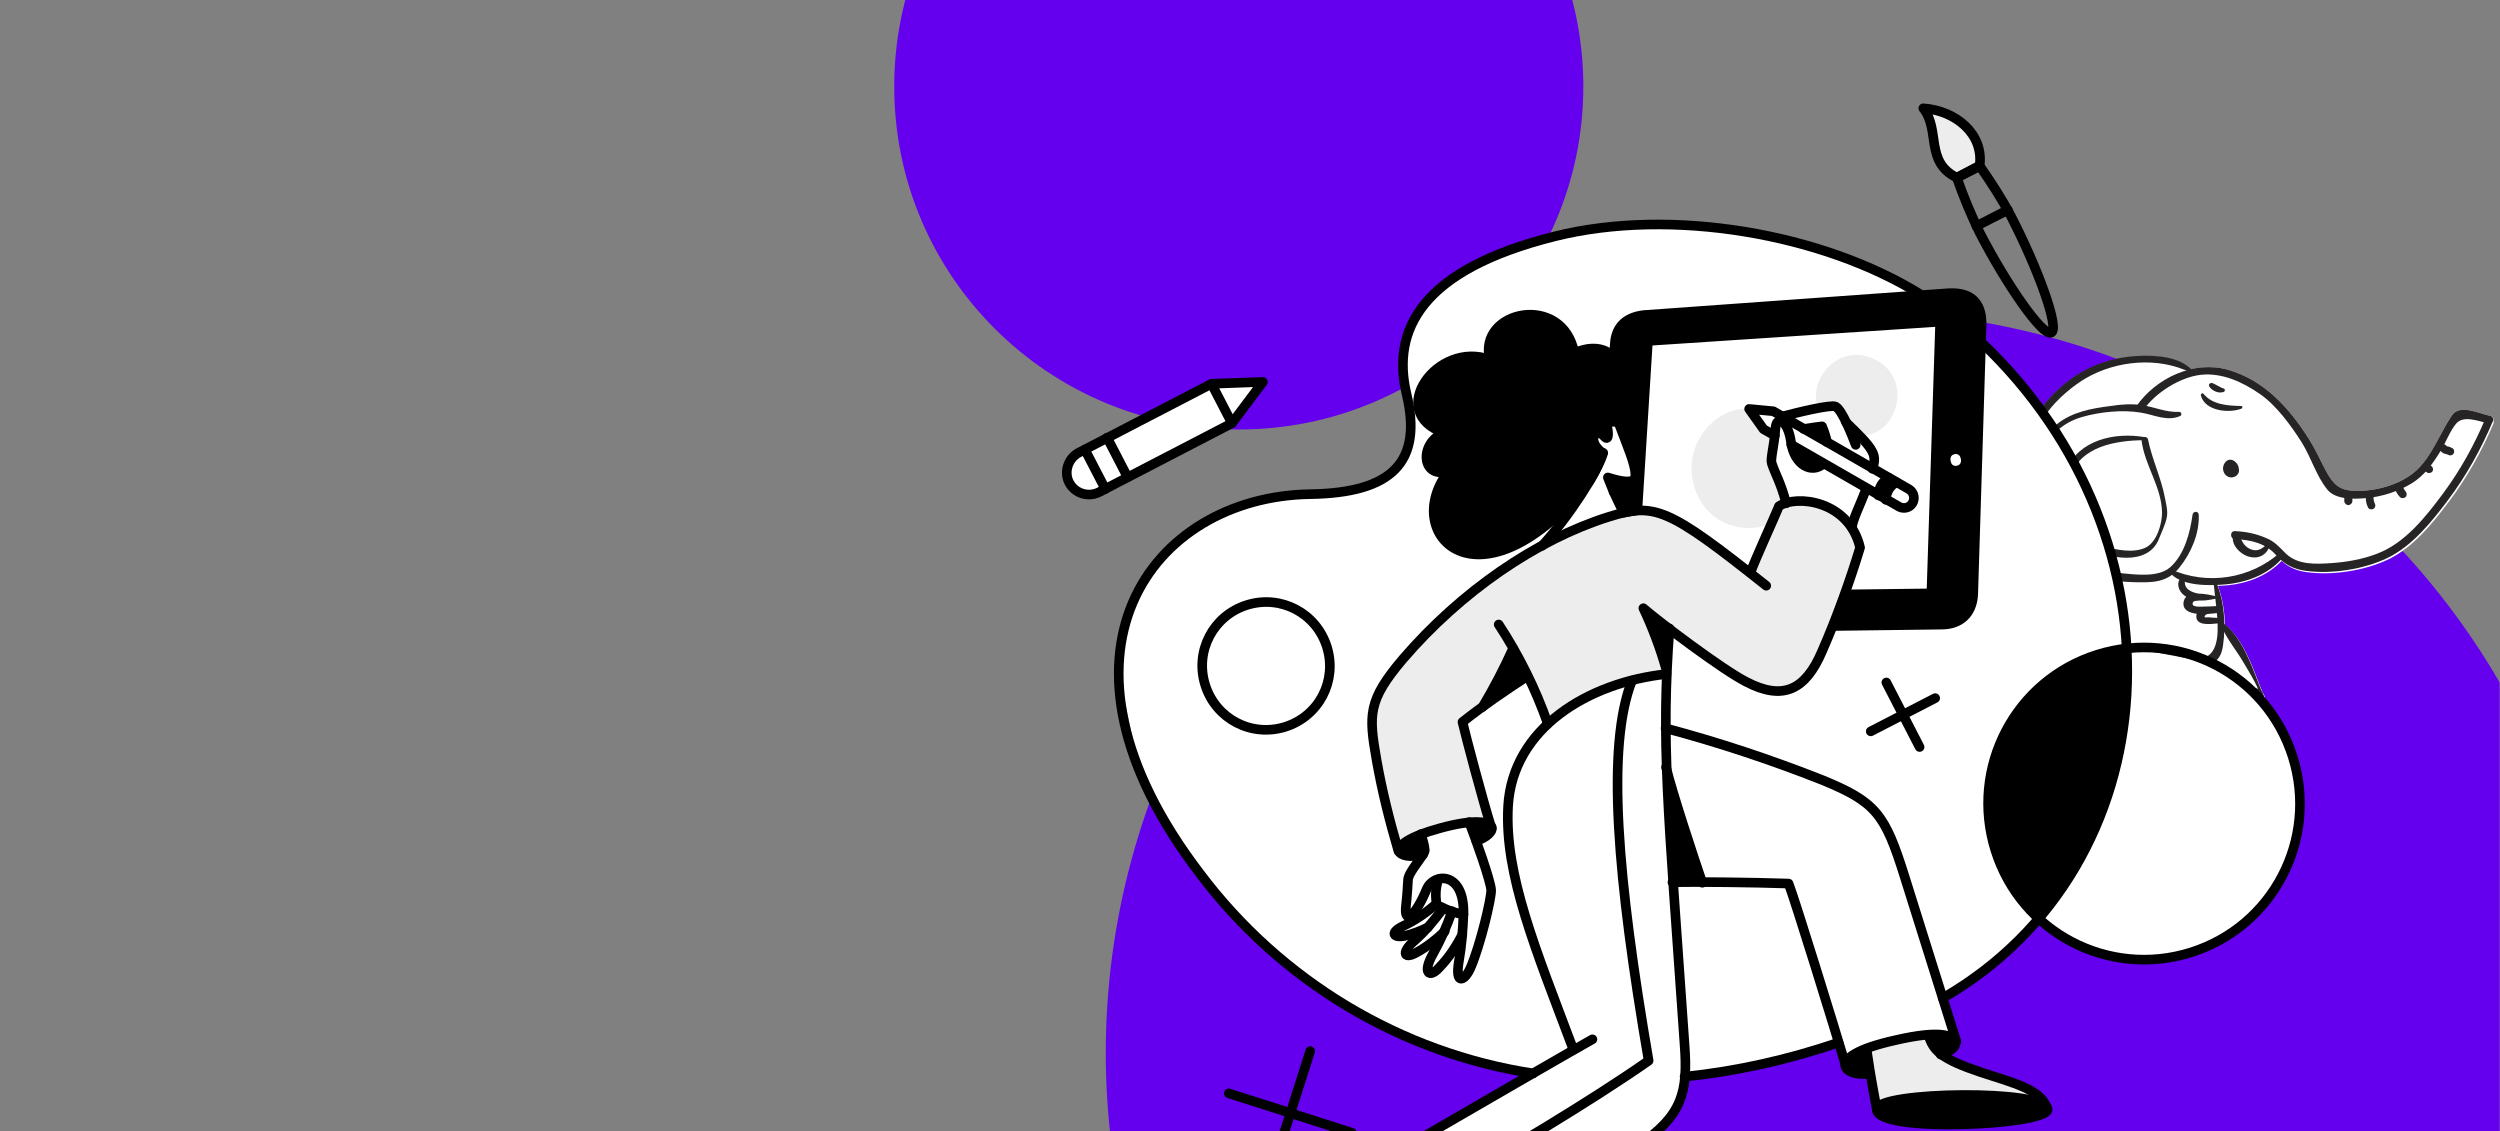 <?xml version="1.0" encoding="UTF-8"?> <svg xmlns="http://www.w3.org/2000/svg" width="780" height="353" viewBox="0 0 780 353" fill="none"><rect x="0" y="0" width="780" height="353" fill="#808080" stroke="none"/><g clip-path="url(#clip0_840_448)"><mask id="mask0_840_448" style="mask-type:alpha" maskUnits="userSpaceOnUse" x="231" y="24" width="549" height="353"><path d="M231 44C231 32.954 239.954 24 251 24H760C771.046 24 780 32.954 780 44V357C780 368.046 771.046 377 760 377H251C239.954 377 231 368.046 231 357V44Z" fill="white"></path></mask><g mask="url(#mask0_840_448)"><ellipse cx="578" cy="328.5" rx="233" ry="231.5" fill="#6400EE"></ellipse></g><g clip-path="url(#clip1_840_448)"><path d="M670.087 136.972C669.918 136.302 669.244 136.134 668.655 136.302C659.472 134.794 648.605 137.307 644.562 146.607C641.024 154.818 643.551 165.877 651.385 170.568C657.703 174.339 670.171 176.601 673.541 168.139C674.383 165.96 675.647 163.531 676.068 161.185C676.405 159.258 675.815 157.163 675.478 155.32C674.215 149.037 671.35 143.256 670.087 136.972ZM669.666 170.652C665.791 172.663 659.894 171.49 655.934 170.149C647.005 167.133 643.045 157.666 645.91 148.869C648.942 139.486 659.388 137.643 668.065 137.391C669.076 145.183 674.299 151.718 674.467 159.677C674.552 163.196 672.867 168.893 669.666 170.652Z" fill="white"></path><path d="M691.231 122.143C691.905 122.478 693 122.562 693.759 122.31C694.18 122.143 694.348 121.556 693.927 121.305C693.674 121.138 693.422 121.054 693.085 120.97C692.748 120.802 692.495 120.635 692.158 120.467C691.568 120.216 690.979 119.797 690.305 119.546C689.715 119.294 688.873 119.881 689.294 120.551C689.799 121.305 690.473 121.808 691.231 122.143Z" fill="white"></path><path d="M699.234 126.583C695.191 126.499 690.305 126.248 687.525 122.813C687.188 122.394 686.514 122.813 686.682 123.316C687.946 128.175 695.359 128.929 699.319 127.421C699.74 127.253 699.74 126.667 699.234 126.583Z" fill="white"></path><path d="M698.055 144.596C697.465 143.842 696.454 143.171 695.443 143.507C694.432 143.842 693.759 145.098 693.759 146.104C693.759 147.193 694.264 148.198 695.275 148.701C697.128 149.623 699.318 147.863 698.645 145.936C698.56 145.434 698.392 144.931 698.055 144.596Z" fill="white"></path><path d="M776.989 129.767C773.367 129.013 767.386 125.913 764.943 129.683C761.236 135.213 758.961 141.915 754.075 146.607C749.021 151.382 740.344 153.644 733.521 153.058C728.887 152.639 727.287 149.874 725.265 146.104C723.664 143.004 722.232 139.821 720.295 136.804C714.229 127.253 706.395 118.54 695.106 115.357C691.316 114.267 687.272 114.351 683.481 115.273C679.353 111.084 671.687 110.916 666.296 111.251C659.641 111.67 653.07 113.765 647.594 117.367C640.097 122.31 627.713 134.961 634.453 144.345C632.768 151.131 633.779 158.839 636.643 165.039C638.244 168.474 641.276 171.825 644.477 174.506C634.621 175.763 624.596 182.13 618.026 189.168C613.814 193.608 610.275 199.64 607.917 205.84C605.979 204.918 604.126 203.662 602.441 202.321C601.43 201.567 600.756 200.729 599.914 199.891C601.767 199.221 602.946 197.713 601.514 195.116C599.829 192.016 596.376 194.027 596.376 197.127C596.376 197.546 596.46 197.965 596.544 198.383C596.46 198.383 596.376 198.383 596.291 198.3C591.49 196.792 588.036 193.021 586.351 188.33C586.267 187.995 586.014 187.827 585.761 187.659C586.267 185.23 585.845 182.884 584.582 180.538C583.571 178.695 580.959 175.092 578.432 176.433C576.073 177.69 577 181.292 577.842 183.219C579.106 185.984 581.296 187.911 584.161 188.497C584.161 188.581 584.161 188.749 584.245 188.832C585.761 194.111 589.805 198.3 595.112 199.975C595.702 200.143 596.46 200.31 597.218 200.31C599.156 203.745 603.957 205.756 607.58 206.762C606.821 208.94 606.232 211.034 605.811 213.213C601.514 210.699 597.471 207.851 593.259 205.253C592.585 204.835 591.827 205.253 591.658 205.924C590.394 209.359 589.131 212.878 587.867 216.313C587.109 218.323 585.003 221.591 585.424 223.769C585.677 225.11 586.772 225.696 587.951 226.45C590.816 228.209 593.68 229.969 596.628 231.644C600.925 234.158 605.052 237.006 610.275 235.666C612.971 234.996 615.92 233.823 618.784 232.398C620.469 237.425 626.787 240.86 631.504 242.368C633.358 242.955 635.632 243.458 637.991 243.876C637.991 243.96 637.991 244.128 638.075 244.212C639.844 248.484 642.877 252.422 645.657 256.192C648.184 259.627 650.964 263.314 654.586 265.659C661.157 269.849 669.834 264.905 673.878 259.208C673.878 259.125 673.962 259.125 673.878 259.041C674.215 258.789 674.383 258.454 674.299 258.035C672.783 253.427 669.497 250.076 666.801 246.139C664.695 243.122 665.032 242.955 667.307 240.358C669.16 238.179 670.929 235.917 672.698 233.655C675.984 229.466 679.522 224.942 682.302 220.166C683.65 223.015 685.166 225.78 686.598 228.628C687.525 230.471 688.62 231.98 690.726 232.65C695.275 234.074 701.762 230.555 705.131 227.874C708.754 224.942 707.995 221.256 706.563 217.569C706.563 217.485 706.563 217.485 706.563 217.402C706.479 216.899 706.311 216.48 705.974 216.145C705.637 215.223 705.215 214.302 704.878 213.464C702.604 207.432 699.656 199.473 694.517 195.2C694.433 195.116 694.264 195.116 694.18 195.032C694.096 190.843 693.422 186.57 691.99 182.8C693 182.716 694.011 182.716 694.854 182.633C701.256 182.046 707.49 179.617 711.871 175.009C714.061 177.019 716.588 178.108 719.789 178.527C727.876 179.616 737.901 178.025 745.23 174.506C752.98 170.736 758.961 163.279 764.016 156.577C769.829 148.869 774.462 140.491 778.169 131.694C778.169 130.688 777.663 129.851 776.989 129.767ZM581.128 183.973C580.538 183.135 580.117 182.214 579.864 181.208C579.696 180.706 579.612 180.119 579.527 179.533C579.275 178.862 579.527 178.695 580.285 178.946C582.139 178.695 583.402 181.795 583.908 183.303C584.329 184.56 584.582 186.235 584.582 187.659C583.318 186.654 581.97 185.314 581.128 183.973Z" fill="white"></path><path d="M696.707 167.217C696.117 169.982 698.813 172.747 701.34 173.585C704.457 174.59 707.069 173.333 708.164 170.317C708.332 169.815 707.658 169.396 707.237 169.815C705.637 171.406 704.036 172.328 701.762 171.155C699.908 170.15 699.487 168.725 698.645 167.05C698.223 166.212 696.876 166.38 696.707 167.217Z" fill="#272425"></path><path d="M676.742 178.276C680.027 183.052 689.547 182.8 694.685 182.297C701.509 181.627 708.248 178.946 712.544 173.584C713.218 172.83 712.208 171.741 711.365 172.411C702.099 180.622 688.62 182.716 677.247 177.606C676.91 177.522 676.489 177.941 676.742 178.276Z" fill="#272425"></path><path d="M679.859 128.51C675.647 128.678 672.361 127.002 668.318 126.416C665.116 125.913 661.747 126.164 658.546 126.667C652.564 127.421 646.415 128.51 641.613 132.448C632.262 140.156 631.673 154.65 636.559 165.039C638.917 170.065 644.056 174.757 648.774 177.522C653.744 180.454 659.641 181.46 665.369 181.627C671.266 181.795 676.152 181.962 680.027 177.019C683.65 172.495 686.261 166.379 686.008 160.598C685.924 159.341 684.239 159.425 684.071 160.598C683.313 166.212 681.544 172.998 677.163 176.935C673.288 180.37 665.959 179.198 661.157 178.779C649.869 177.773 638.749 169.395 636.474 158.085C634.116 146.607 636.811 133.788 649.616 130.102C655.092 128.51 662.336 127.756 668.065 128.761C672.193 129.432 676.152 131.61 680.28 129.767C680.87 129.432 680.533 128.426 679.859 128.51Z" fill="#272425"></path><path d="M669.16 136.385C659.894 134.793 648.689 137.139 644.562 146.69C641.024 154.901 643.551 165.96 651.385 170.652C657.703 174.422 670.171 176.684 673.541 168.222C674.383 166.044 675.647 163.614 676.068 161.268C676.405 159.341 675.815 157.247 675.478 155.404C674.299 149.12 671.435 143.339 670.171 137.056C669.918 135.966 667.981 136.134 668.149 137.307C669.076 145.099 674.383 151.801 674.552 159.76C674.636 163.279 672.951 168.976 669.666 170.735C665.791 172.746 659.894 171.573 655.934 170.233C647.005 167.133 643.045 157.666 645.91 148.869C649.026 139.15 660.146 137.474 668.992 137.307C669.581 137.307 669.75 136.469 669.16 136.385Z" fill="#272425"></path><path d="M684.071 115.692C680.112 111 671.94 110.749 666.296 111.084C659.641 111.503 653.07 113.597 647.594 117.2C639.928 122.227 627.292 135.297 634.79 144.764C635.548 145.685 637.064 144.512 636.39 143.507C630.325 134.291 643.551 122.143 650.88 117.954C660.483 112.424 673.456 111.251 683.565 116.278C683.987 116.446 684.324 116.027 684.071 115.692Z" fill="#272425"></path><path d="M689.294 120.551C689.715 121.305 690.473 121.808 691.231 122.143C691.905 122.478 693 122.562 693.759 122.31C694.18 122.143 694.348 121.556 693.927 121.305C693.674 121.138 693.422 121.054 693.085 120.97C692.748 120.802 692.495 120.635 692.158 120.467C691.568 120.216 690.979 119.797 690.305 119.546C689.715 119.294 688.873 119.881 689.294 120.551Z" fill="#272425"></path><path d="M686.682 123.4C687.946 128.259 695.359 129.013 699.319 127.505C699.74 127.337 699.74 126.667 699.234 126.667C695.191 126.583 690.305 126.332 687.525 122.897C687.188 122.478 686.514 122.897 686.682 123.4Z" fill="#272425"></path><path d="M646.078 174.255C635.716 175.009 624.933 181.628 618.026 189.084C611.623 195.87 606.653 206.259 605.474 215.475C605.305 216.648 606.99 216.648 607.327 215.726C611.034 206.594 612.803 197.462 619.963 190.09C623.417 186.487 627.882 183.303 632.178 180.874C636.643 178.276 641.782 177.606 646.499 175.595C647.005 175.177 646.668 174.171 646.078 174.255Z" fill="#272425"></path><path d="M606.4 213.464C601.936 210.867 597.639 207.851 593.259 205.17C592.585 204.751 591.827 205.17 591.658 205.84C590.395 209.275 589.131 212.794 587.867 216.229C587.109 218.239 585.003 221.507 585.424 223.685C585.677 225.026 586.772 225.612 587.952 226.366C590.816 228.126 593.68 229.885 596.628 231.561C600.925 234.074 605.053 236.923 610.275 235.582C615.161 234.242 621.227 231.561 625.018 228.293C625.523 227.791 625.018 226.869 624.344 227.12C620.216 228.461 616.425 230.974 612.382 232.566C606.4 234.912 602.273 232.315 597.134 229.299C595.112 228.126 593.09 226.953 591.068 225.78C588.373 224.272 587.446 223.853 588.625 220.585C590.395 215.894 592.079 211.202 593.848 206.51C593.343 206.762 592.753 206.929 592.248 207.18C596.544 209.945 601.177 213.632 606.4 214.134C606.569 214.05 606.653 213.548 606.4 213.464Z" fill="#272425"></path><path d="M587.53 225.696C589.299 226.953 592.922 227.958 593.68 225.026C594.354 222.429 590.9 219.496 589.047 218.156C588.288 217.569 587.446 218.826 588.036 219.412C589.384 220.837 593.174 223.434 594.522 220.585C595.87 217.821 592.501 214.888 590.479 213.632C589.805 213.213 589.215 214.134 589.636 214.637C590.563 215.726 591.658 216.648 592.248 217.988C592.585 218.826 593.174 219.915 591.321 219.999C590.563 219.999 589.552 218.658 589.131 218.24C588.71 218.658 588.373 218.994 587.952 219.412C588.962 220.334 589.973 221.172 590.731 222.345C591.153 223.015 591.658 224.272 590.479 224.607C590.142 224.691 588.541 224.104 588.204 224.02C587.193 223.769 586.772 225.11 587.53 225.696Z" fill="#272425"></path><path d="M684.829 206.929C680.533 219.915 672.361 232.064 662.421 241.698C662.084 242.034 662 242.62 662.252 243.039C664.948 248.568 669.329 253.093 672.193 258.538C672.698 259.544 674.383 258.873 673.962 257.784C672.446 253.176 669.16 249.825 666.464 245.887C664.358 242.871 664.695 242.704 666.97 240.107C668.823 237.928 670.592 235.666 672.361 233.404C678.343 225.78 684.998 217.234 686.598 207.432C686.935 206.259 685.25 205.756 684.829 206.929Z" fill="#272425"></path><path d="M637.906 244.044C639.676 248.317 642.708 252.255 645.488 256.025C648.015 259.46 650.795 263.146 654.418 265.492C660.989 269.681 669.665 264.738 673.709 259.041C673.878 258.874 673.625 258.538 673.372 258.622C670.508 259.795 668.065 261.555 665.369 262.895C659.978 265.66 656.355 264.571 652.396 260.382C647.426 255.187 644.477 248.317 639.591 243.123C638.917 242.369 637.569 243.123 637.906 244.044Z" fill="#272425"></path><path d="M670.676 252.422C669.16 251.082 666.464 249.406 665.116 252.003C663.684 254.768 666.043 258.957 667.644 261.052C668.486 262.225 670.424 261.135 669.581 259.963C668.149 257.952 666.38 252.087 662.758 254.936C659.641 257.365 662.926 261.722 664.611 263.9C664.864 263.565 665.116 263.23 665.369 262.895C664.274 262.141 663.432 259.209 661.663 260.13C660.146 260.968 660.652 263.649 660.989 264.906C661.241 265.743 662.337 265.492 662.421 264.738C662.421 264.487 662.337 262.057 662.505 261.89C663.347 261.219 664.274 263.23 664.443 263.565C664.695 264.319 665.875 264.068 665.706 263.23C665.453 262.057 665.032 260.884 664.611 259.711C664.19 258.622 663.937 258.957 665.116 257.952C665.706 256.946 666.127 256.863 666.464 257.784C667.054 258.538 667.391 259.376 667.475 260.381C668.149 260.214 668.907 260.046 669.581 259.795C668.823 258.287 667.728 256.779 667.307 255.103C666.97 253.93 666.549 253.093 668.233 252.59C668.655 252.506 670.087 252.757 670.339 252.841C670.676 253.093 670.929 252.674 670.676 252.422Z" fill="#272425"></path><path d="M618.363 231.058C619.374 236.755 626.281 240.609 631.336 242.201C636.98 243.96 646.499 245.468 651.638 241.698C652.312 241.195 651.975 240.023 651.048 240.274C645.067 241.949 638.665 242.117 632.599 240.358C629.482 239.52 626.45 238.012 624.007 235.917C622.153 234.325 620.974 232.231 619.205 230.555C618.868 230.136 618.278 230.555 618.363 231.058Z" fill="#272425"></path><path d="M650.711 198.049C653.828 202.489 661.578 202.657 666.38 203.495C672.951 204.668 679.606 207.097 686.261 207.432C690.81 207.684 693 205.757 693.59 201.316C694.517 194.949 694.011 187.492 691.4 181.544C691.231 181.209 690.642 181.376 690.642 181.712C691.063 186.738 691.99 191.681 691.905 196.792C691.821 200.562 690.81 205.086 686.345 205.422C683.987 205.589 680.87 204.332 678.679 203.83C673.793 202.657 668.823 201.735 663.769 200.981C659.135 200.311 655.429 199.306 651.048 197.714C650.796 197.63 650.543 197.881 650.711 198.049Z" fill="#272425"></path><path d="M680.533 180.204C678.764 181.879 679.775 184.56 681.544 185.817C684.239 187.828 688.03 187.157 691.147 186.738C691.147 186.487 691.147 186.236 691.147 185.984C688.704 185.398 681.965 183.89 681.291 187.744C680.449 192.687 689.294 191.598 691.737 191.263C691.653 190.509 691.568 189.838 691.4 189.084C689.462 189.336 685.25 189.336 685.25 192.268C685.166 195.368 689.799 194.698 691.653 194.53C692.748 194.446 692.832 192.771 691.653 192.771C690.81 192.771 690.052 192.687 689.21 192.603C688.536 192.519 687.441 192.938 687.946 192.1C688.451 191.179 690.894 191.346 691.737 191.263C693.169 191.179 693.169 189.001 691.737 189.084C690.389 189.168 689.041 189.252 687.693 189.252C686.935 189.252 683.06 189.671 684.324 187.744C684.661 187.241 687.525 187.409 688.115 187.325C689.125 187.241 690.136 186.99 691.147 186.822C691.568 186.738 691.484 186.152 691.147 186.068C687.946 185.314 680.954 185.649 681.712 180.958C681.796 180.287 681.038 179.701 680.533 180.204Z" fill="#272425"></path><path d="M681.628 219.078C683.144 222.177 684.745 225.277 686.345 228.377C687.272 230.22 688.367 231.728 690.473 232.399C695.022 233.823 701.509 230.304 704.879 227.623C709.849 223.602 706.563 218.156 704.626 213.129C702.351 207.097 699.403 199.138 694.264 194.865C693.843 194.53 692.916 194.865 693.169 195.535C694.854 199.557 697.971 203.159 700.161 207.013C702.857 211.621 707.49 218.407 705.384 223.685C704.205 226.618 701.762 227.539 698.982 228.796C695.444 230.388 690.221 232.482 688.115 227.539C686.682 224.188 685.335 220.753 682.723 218.072C682.218 217.486 681.291 218.324 681.628 219.078Z" fill="#272425"></path><path d="M706.311 217.151C705.974 214.889 702.941 213.8 701.256 215.475C698.308 218.324 701.93 223.686 703.194 226.367C703.868 225.864 704.542 225.361 705.215 224.859C703.699 223.267 701.593 218.072 698.476 220.334C695.78 222.345 697.634 226.534 699.234 228.545C700.077 229.55 701.677 227.958 700.666 227.121C699.234 225.864 697.381 222.01 694.854 223.853C692.242 225.78 694.938 228.964 695.696 230.975C696.033 231.896 697.549 231.477 697.213 230.556C696.876 229.634 696.37 228.964 695.865 228.126C694.77 226.953 695.022 225.948 696.37 225.026C697.886 225.696 698.645 226.702 698.897 228.21C699.487 227.958 700.161 227.707 700.751 227.456C700.498 226.953 699.066 224.272 699.403 223.769C700.161 223.686 701.003 223.518 701.762 223.434C702.351 224.272 702.688 225.194 702.857 226.199C703.194 227.875 706.058 227.037 705.215 225.194C704.542 223.769 703.446 222.094 703.025 220.502C702.351 219.329 702.688 218.324 704.036 217.402C704.373 217.653 704.71 217.905 705.131 218.072C705.889 218.24 706.395 217.737 706.311 217.151Z" fill="#272425"></path><path d="M608.759 206.091C606.485 205.17 604.294 203.745 602.357 202.237C601.346 201.483 600.672 200.562 599.745 199.724C598.482 198.551 597.808 198.635 596.207 198.132C591.405 196.624 587.952 192.854 586.267 188.162C585.845 186.905 583.824 187.408 584.245 188.748C585.761 194.027 589.805 198.216 595.112 199.891C598.313 200.897 604.042 199.724 601.43 195.032C599.745 191.932 596.291 193.943 596.291 197.043C596.376 202.824 603.957 205.84 608.506 206.929C609.096 207.013 609.265 206.342 608.759 206.091Z" fill="#272425"></path><path d="M585.003 187.911C583.571 186.905 582.055 185.481 581.128 183.973C580.538 183.135 580.117 182.214 579.864 181.208C579.696 180.705 579.612 180.119 579.527 179.533C579.275 178.862 579.527 178.695 580.285 178.946C582.139 178.695 583.402 181.795 583.908 183.303C584.413 184.894 584.666 186.989 584.666 188.748C584.666 189.251 585.34 189.251 585.508 188.832C586.519 185.9 586.182 183.219 584.666 180.454C583.655 178.611 581.044 175.008 578.516 176.349C576.158 177.606 577.084 181.208 577.927 183.135C579.19 186.067 581.549 187.994 584.75 188.581C585.087 188.581 585.256 188.162 585.003 187.911Z" fill="#272425"></path><path d="M696.96 145.434C696.96 145.434 696.96 145.35 696.96 145.266C697.044 144.68 696.37 144.177 695.781 144.429C693.927 145.015 694.264 147.947 696.033 148.45C696.539 148.618 696.96 148.534 697.381 148.283C697.634 148.115 697.802 147.864 697.971 147.612C697.971 147.696 697.971 147.696 697.971 147.612C698.055 147.529 698.055 147.445 698.055 147.361C698.139 147.026 698.139 146.607 697.971 146.272C697.802 145.853 697.55 145.685 697.297 145.35C697.297 145.266 697.044 145.266 696.96 145.434C696.96 145.769 696.876 146.272 696.539 146.439C696.707 146.356 696.876 146.356 697.044 146.272C696.96 146.272 696.876 146.272 696.791 146.272C696.623 146.272 696.623 146.272 696.707 146.272H696.876C696.791 146.188 696.791 146.104 696.791 146.188C696.876 146.272 696.623 146.02 696.791 146.188C696.707 146.104 696.791 146.02 696.791 145.937C696.791 146.104 696.876 145.518 696.791 145.769C696.791 145.685 696.876 145.602 696.876 145.434C696.623 145.685 696.454 145.853 696.202 146.104C696.286 146.104 696.286 146.104 696.286 146.104C696.791 146.188 697.044 145.769 696.96 145.434Z" fill="#272425"></path><path d="M696.791 145.351C696.791 145.183 696.791 145.099 696.791 144.932C696.791 144.848 696.707 144.681 696.623 144.681C695.865 144.262 695.275 145.099 695.022 145.77C694.685 146.775 694.769 147.948 695.78 148.451C696.707 148.953 697.802 148.451 698.223 147.529C698.645 146.607 698.308 145.77 697.634 145.016C697.128 144.429 696.539 143.424 695.612 143.675C694.685 143.926 694.096 145.183 694.096 146.021C694.096 147.11 694.854 148.116 695.865 148.451C696.876 148.702 698.055 148.283 698.392 147.194C698.645 146.272 698.476 145.351 697.886 144.597C697.297 143.843 696.286 143.172 695.275 143.508C694.264 143.843 693.59 145.099 693.59 146.105C693.59 147.194 694.096 148.199 695.106 148.702C697.044 149.624 699.234 147.864 698.392 145.853C698.055 145.099 697.549 144.429 696.791 144.094C695.78 143.675 694.854 144.262 694.348 145.183C693.843 146.356 694.264 147.948 695.528 148.367C696.707 148.786 697.971 148.032 698.055 146.775C698.055 145.686 697.634 144.429 696.454 144.262C695.359 144.094 694.096 145.099 694.854 146.189C695.106 146.607 695.865 146.775 696.117 146.189C696.202 146.105 696.37 146.021 696.117 146.021C695.949 146.021 695.949 146.189 696.033 146.356C696.117 146.524 696.117 146.44 696.117 146.44H696.202C696.202 146.44 696.117 146.189 696.117 146.105C696.117 145.937 696.202 145.853 696.286 145.853C696.539 145.686 696.876 145.853 696.876 146.189C696.876 146.691 696.286 146.859 695.949 146.691C695.612 146.524 695.612 145.77 695.949 145.518C696.539 145.099 697.381 146.44 696.539 146.607C695.865 146.775 695.78 145.77 695.865 145.351C695.949 145.016 695.949 145.016 696.286 145.099C696.454 145.183 696.707 145.435 696.791 145.602C696.96 145.937 696.96 146.524 696.623 146.691C696.539 146.775 696.37 146.859 696.202 146.859C696.37 146.943 696.117 146.691 696.117 146.691C696.033 146.524 695.949 145.351 696.033 145.435C695.949 145.351 695.865 145.267 695.78 145.183C695.78 145.351 695.78 145.435 695.865 145.602C696.37 145.686 696.791 145.602 696.791 145.351Z" fill="#272425"></path><path d="M668.739 127.924C672.445 122.562 680.111 117.702 686.598 116.948C693.253 116.194 699.74 119.211 705.047 122.897C710.186 126.416 714.819 132.783 718.104 137.977C721.053 142.669 722.653 148.45 726.107 152.723C728.719 155.99 734.531 155.739 738.322 155.404C743.124 154.985 748.347 153.309 752.475 150.796C756.434 148.366 759.13 144.512 761.489 140.658C763.089 138.061 764.353 134.542 766.29 132.197C768.649 129.432 773.114 131.443 776.315 132.029C776.062 131.526 775.725 131.024 775.473 130.521C772.019 138.731 767.723 146.523 762.415 153.728C756.94 161.101 750.369 169.563 741.439 172.83C737.059 174.506 732.257 175.344 727.539 175.679C722.569 176.014 716.925 176.349 713.134 172.663C711.028 170.568 709.764 168.976 706.9 167.803C703.699 166.463 700.751 165.876 697.297 165.709C695.696 165.625 695.696 168.139 697.297 168.222C702.183 168.39 706.9 169.479 710.186 173.249C712.713 176.098 715.577 177.606 719.452 178.108C727.539 179.198 737.564 177.606 744.893 174.087C752.643 170.317 758.624 162.86 763.679 156.158C769.492 148.45 774.125 140.072 777.831 131.275C778.084 130.688 777.579 129.851 776.989 129.767C773.367 129.013 767.386 125.913 764.943 129.683C761.236 135.213 758.961 141.915 754.075 146.607C749.021 151.382 740.344 153.644 733.521 153.058C728.887 152.639 727.287 149.874 725.265 146.104C723.664 143.004 722.232 139.821 720.295 136.804C714.229 127.253 706.395 118.54 695.106 115.357C684.576 112.34 672.614 117.954 666.549 126.751C665.622 128.007 667.812 129.264 668.739 127.924Z" fill="#272425"></path><path d="M731.415 154.817C731.415 155.32 731.415 155.823 731.415 156.325C731.415 156.996 732.004 157.582 732.678 157.582C733.352 157.582 733.942 156.996 733.942 156.325C733.942 155.823 733.942 155.32 733.942 154.817C733.942 154.147 733.352 153.561 732.678 153.561C732.004 153.561 731.415 154.147 731.415 154.817Z" fill="#272425"></path><path d="M738.238 154.063C737.985 155.571 738.154 156.995 738.828 158.336C739.08 158.922 740.007 159.09 740.513 158.755C741.102 158.42 741.271 157.666 740.934 157.079C740.597 156.325 740.428 155.487 740.597 154.733C740.681 154.063 740.428 153.393 739.754 153.225C739.165 153.058 738.406 153.393 738.238 154.063Z" fill="#272425"></path><path d="M747.336 151.969C747.252 153.225 748.01 154.231 748.768 155.069C749.19 155.571 750.116 155.487 750.537 155.069C751.043 154.566 750.959 153.812 750.537 153.309C750.369 153.058 750.2 152.89 750.032 152.555C749.864 152.304 749.864 152.22 749.864 151.969C749.864 151.298 749.274 150.712 748.6 150.712C747.842 150.712 747.336 151.298 747.336 151.969Z" fill="#272425"></path><path d="M756.181 146.523C756.434 146.858 756.855 147.193 757.277 147.444C757.866 147.78 758.624 147.528 758.961 147.026C759.298 146.439 759.046 145.685 758.54 145.35C758.372 145.266 758.456 145.35 758.288 145.182C758.203 145.099 758.035 144.931 757.951 144.847C757.529 144.345 756.603 144.428 756.181 144.847C755.592 145.266 755.76 145.936 756.181 146.523Z" fill="#272425"></path><path d="M761.152 140.575C761.657 140.742 761.826 141.161 762.331 141.413C762.837 141.664 763.426 141.664 763.848 141.915C764.437 142.25 765.195 142.083 765.532 141.496C765.869 140.91 765.701 140.072 765.111 139.821C764.606 139.569 763.932 139.234 763.342 139.234C763.258 139.234 763.258 139.234 763.342 139.234C763.426 139.318 763.511 139.318 763.426 139.234C763.426 139.151 763.258 139.067 763.174 138.983C762.921 138.815 762.668 138.564 762.415 138.48C761.826 138.229 761.068 138.313 760.731 138.899C760.394 139.402 760.478 140.24 761.152 140.575Z" fill="#272425"></path></g><ellipse cx="386.5" cy="27" rx="107.5" ry="107" fill="#6400EE"></ellipse><path d="M358.5 177.5L352 190.5L349.5 211.5L355 238.5L364 260L380 279.5L403.5 303L424.5 317L456.5 329.5L477 335.5L446.5 354C446 355.5 445.1 358.6 445.5 359C445.9 359.4 448.667 357.833 450 357L458 371L461.5 382L460.5 388L499 365.5L518 353L525 341.5L527 336C533.167 335 545.7 333 546.5 333C547.3 333 564.833 328 573.5 325.5L577.5 331L581 328.5L589 325.5L601.5 323.5L605.5 327.5L610 324L606 311.5L613 307.5L636 287L647.5 295L668 300L679.5 299L690.5 295L700.5 289L712 274.5L717 261.5L718 245L712 227L700.5 215L688 206.5C682 205.333 669.9 203 669.5 203H663L659 172L651 151L635.5 125L622 110L613 100L599.5 93.5L582 82.5L564 76L541 71L516 70L489.5 72.5L476 75L460.5 81L449.5 89.5L442.5 97.5L437.5 111L438.5 121L441 133.5L437 142.5L433 148L426 151.5L412 153.5L395.5 155.5L381.5 159C377.167 161.667 368.5 167.1 368.5 167.5C368.5 167.9 361.833 174.333 358.5 177.5Z" fill="white"></path><path d="M334.5 142L333 149L339.5 154.5L346 151.5L383.5 132.5L394 119.5H379.5L374 121.5L334.5 142Z" fill="white"></path><path d="M555.105 158.089C553.352 161.733 547.658 174.346 546.182 178.868C520.311 158.574 515.967 157.038 502.083 161.397C477.533 169.297 454.691 186.327 437.985 205.683C426.983 218.609 427.079 223.219 429.696 237.089C431.393 246.801 433.794 256.293 436.546 265.675C435.868 261.055 463.913 253.217 465.515 258.32C462.863 249.874 457.61 230.065 456.525 225.38C458.062 224.124 460.246 222.472 462.782 220.709C466.322 214.765 469.455 208.755 472.302 202.449C476.6 209.992 480.076 217.986 483.024 226.146C492.735 217.105 506.75 211.932 520.057 210.654C520.067 210.071 520.132 209.664 520.142 209.081C518.098 202.57 515.758 196.346 513.066 190.232C518.58 194.88 538.254 209.581 545.184 213.204C556.448 218.947 563.608 215.926 568.83 203.655C573.44 193.122 577.411 182.403 580.69 171.322C577.536 158.2 562.351 153.495 555.105 158.089Z" fill="#EDEDED"></path><path d="M605.833 328.902C603.819 327.408 602.343 325.165 601.8 322.822C595.262 323.522 588.594 325.035 582.322 327.198C583.412 334.974 584.864 342.058 585.496 345.919C585.531 340.495 635.711 339.82 638.644 345.472C636.113 336.794 615.098 335.659 605.833 328.902Z" fill="#EDEDED"></path><path d="M610.533 55.438C600.48 50.475 605.486 40.591 600.068 33.787C610.136 34.492 618.984 41.767 617.649 51.658L610.533 55.438Z" fill="#EDEDED"></path><path d="M583.755 111.592C573.396 107.499 563.885 118.41 567.285 127.395C569.043 126.843 570.911 126.643 572.889 126.796C574.441 128.048 575.576 129.818 576.128 131.578C577.559 133.062 579.166 134.49 580.598 135.974C592.544 135.897 597.414 116.97 583.755 111.592Z" fill="#EDEDED"></path><path d="M553.738 135.901L550.218 133.913L545.724 127.592C535.952 126.6 523.861 138.515 528.973 152.955C533.478 165.459 547.382 166.7 553.102 162.778C554.01 160.753 554.678 159.19 555.16 158.265C555.808 157.869 556.632 157.417 557.335 157.196C555.753 150.927 553.824 147.859 552.83 144.692C552.388 143.284 553.196 140.324 553.738 135.901Z" fill="#EDEDED"></path><path d="M607.582 91.548L512.781 98.305C506.65 99.07 504.084 102.582 503.828 107.302L502.574 126.06C509.203 140.41 511.181 147.328 510.328 149.529C509.539 151.323 507.124 152.855 503.619 153.375C504.689 155.553 505.934 157.675 507.18 159.797C508.465 159.586 509.751 159.376 511.036 159.166L514.333 106.324L605.508 100.318L602.77 185.074L575.845 185.408C574.564 188.71 573.46 191.956 572.179 195.258L606.215 194.818C611.402 194.736 615.474 191.718 615.816 185.425L618.424 101.482C618.173 95.762 616.099 91 607.582 91.548ZM613.329 143.677C613.364 145.019 612.585 146.23 611.355 146.616C609.829 147.289 607.86 146.554 607.308 144.794C607.142 144.266 607.032 143.914 607.042 143.331C607.006 141.989 607.785 140.778 609.015 140.392C610.541 139.719 612.51 140.455 613.062 142.214C613.228 142.742 613.394 143.27 613.329 143.677Z" fill="black"></path><path d="M558.93 138.91L568.853 144.687C565.484 147.485 560.216 145.466 558.93 138.91Z" fill="black"></path><path d="M568.471 133.015C567.537 133.115 565.318 133.425 562.747 133.846L570.073 138.118C569.696 136.303 569.199 134.72 568.471 133.015Z" fill="black"></path><path d="M601.625 322.877C607.867 322.464 609.825 323.783 610.212 325.014C610.764 326.774 608.118 328.185 605.657 328.957C603.819 327.408 602.223 325.396 601.625 322.877Z" fill="black"></path><path d="M582.147 327.253C582.734 330.355 582.925 332.808 583.412 334.975C579.325 335.485 576.136 334.552 575.759 332.738C575.493 331.275 577.16 329.205 582.147 327.253Z" fill="black"></path><path d="M443.871 354.812C445.342 353.963 447.838 354.533 451.262 358.677C447.968 360.484 445.553 362.016 443.61 363.206C441.812 359.324 442.279 355.891 443.871 354.812Z" fill="black"></path><path d="M519.852 239.522C521.976 248.134 528.681 268.26 531.066 275.244C527.396 275.236 524.132 275.294 521.802 275.252C520.998 261.006 520.144 249.676 519.852 239.522Z" fill="black"></path><path d="M436.436 265.323C436.702 266.786 439.835 267.542 443.933 266.449C444.174 265.986 444.415 265.524 444.48 265.117C444.334 263.423 443.837 261.839 443.285 260.079C438.002 262.318 436.28 264.212 436.436 265.323Z" fill="black"></path><path d="M465.173 257.847C464.49 256.902 462.346 256.222 458.434 256.677C459.052 258.029 459.715 260.141 460.664 262.549C462.718 261.711 466.308 259.618 465.173 257.847Z" fill="black"></path><path d="M472.191 202.096C473.603 204.746 475.3 207.693 476.701 210.926C471.815 213.813 467.216 216.997 462.671 220.357C466.267 214.588 469.344 208.403 472.191 202.096Z" fill="black"></path><path d="M520.89 196.087C520.644 200.224 520.222 204.416 520.032 208.728C517.988 202.218 515.647 195.993 512.956 189.879C514.276 191.011 517.149 193.395 520.89 196.087Z" fill="black"></path><path d="M614.295 341.711C600.371 341.636 585.427 343.234 585.377 346.15C585.427 350 599.738 351.307 613.497 350.854C625.509 350.369 637.013 348.884 638.449 346.693C641.376 342.488 619.307 341.684 614.295 341.711Z" fill="black"></path><path d="M663.541 202.145C644.51 204.253 628.552 217.382 622.647 235.474C616.743 253.566 622.051 273.55 636.162 286.518C655.906 263.309 665.164 233.145 663.541 202.145Z" fill="black"></path><path d="M501.831 148.91C506.119 150.27 509.78 150.861 510.393 149.122C510.001 151.565 508.058 152.755 503.619 153.375C502.946 151.846 502.328 150.494 501.831 148.91Z" fill="black"></path><path d="M502.437 110.251C499.786 108.571 496.125 107.98 491.37 110.053C487.789 91.266 461.301 96.682 464.997 112.146C448.612 106.078 432.318 128.591 450.737 134.988C442.818 138.054 443.551 149.615 452.163 146.912C436.437 166.927 461.811 192.404 495.986 149.972C497.663 147.319 499.054 144.369 500.214 141.299C494.921 137.355 497.969 132.918 500.711 136.117C502.252 137.953 502.137 134.509 501.308 131.87C502.538 131.484 503.879 131.449 505.099 131.646C509.081 127.11 508.83 114.624 502.437 110.251Z" fill="black"></path><path d="M610.533 55.438C600.48 50.475 605.486 40.591 600.068 33.787C610.136 34.492 618.984 41.767 617.649 51.658L610.533 55.438Z" stroke="black" stroke-width="3" stroke-linecap="round" stroke-linejoin="round"></path><path d="M507.004 159.852C508.289 159.642 509.575 159.432 510.86 159.222L514.158 106.379L605.333 100.373L602.594 185.13L575.669 185.464C574.388 188.765 573.284 192.012 572.003 195.313L606.039 194.874C611.226 194.792 615.299 191.774 615.64 185.48L618.248 101.538C618.404 95.883 616.274 90.946 607.758 91.493L512.781 98.305C506.65 99.07 504.084 102.582 503.828 107.302L503.527 111.263M613.329 143.678C613.364 145.02 612.585 146.231 611.355 146.617C609.829 147.29 607.86 146.554 607.308 144.795C607.142 144.267 607.032 143.915 607.042 143.332C607.006 141.99 607.785 140.779 609.015 140.392C610.541 139.72 612.51 140.455 613.062 142.215C613.228 142.743 613.394 143.271 613.329 143.678Z" stroke="black" stroke-width="3" stroke-linejoin="round"></path><path d="M396.533 366.386L408.789 327.936" stroke="black" stroke-width="3" stroke-linecap="round" stroke-linejoin="round"></path><path d="M383.391 341.128L421.811 353.424" stroke="black" stroke-width="3" stroke-linecap="round" stroke-linejoin="round"></path><path d="M583.674 228.185L603.78 217.814" stroke="black" stroke-width="3" stroke-linecap="round" stroke-linejoin="round"></path><path d="M588.539 212.932L598.914 233.066" stroke="black" stroke-width="3" stroke-linecap="round" stroke-linejoin="round"></path><path d="M683.524 297.166C709.184 289.111 723.404 261.836 715.338 236.145C707.273 210.453 680.016 196.2 654.356 204.255C628.697 212.311 614.477 239.586 622.542 265.277C630.608 290.968 657.865 305.222 683.524 297.166Z" stroke="black" stroke-width="3" stroke-linecap="round" stroke-linejoin="round"></path><path d="M400.972 226.776C411.517 223.465 417.301 212.37 413.987 201.812C410.672 191.254 399.584 185.456 389.039 188.767C378.494 192.077 372.71 203.172 376.025 213.73C379.339 224.288 390.427 230.086 400.972 226.776Z" stroke="black" stroke-width="3" stroke-linecap="round" stroke-linejoin="round"></path><path d="M525.594 335.921C542.055 334.233 558.083 330.554 573.614 325.292" stroke="black" stroke-width="3" stroke-linecap="round" stroke-linejoin="round"></path><path d="M606.134 311.41C677.578 270.23 683.751 168.737 617.872 106.488M478.357 334.899C436.98 328.558 399.609 306.074 374.43 272.61C322.058 204.188 359.321 154.987 408.687 154.181C434.448 153.826 443.938 144.081 438.825 122.875C434.155 103.078 443.278 84.169 485.177 73.721C521.342 64.688 568.69 72.827 599.417 91.984" stroke="black" stroke-width="3" stroke-linecap="round" stroke-linejoin="round"></path><path d="M377.99 119.744L336.483 141.28C333.189 143.087 331.833 147.379 333.641 150.678C335.449 153.977 339.506 155.216 342.855 153.584L384.362 132.048L394.023 119.156L377.99 119.744Z" stroke="black" stroke-width="3" stroke-linecap="round" stroke-linejoin="round"></path><path d="M338.481 140.266L344.854 152.57" stroke="black" stroke-width="3" stroke-linecap="round" stroke-linejoin="round"></path><path d="M345.421 136.541L351.793 148.845" stroke="black" stroke-width="3" stroke-linecap="round" stroke-linejoin="round"></path><path d="M377.99 119.744L384.362 132.049" stroke="black" stroke-width="3" stroke-linecap="round" stroke-linejoin="round"></path><path d="M610.533 55.439C612.532 61.191 614.937 67.008 617.639 72.539C626.041 88.846 637.3 105.029 640.001 103.794C642.647 102.384 635.858 83.831 627.456 67.524C624.579 62.048 621.229 56.914 617.704 51.834L610.533 55.439Z" stroke="black" stroke-width="3" stroke-linecap="round" stroke-linejoin="round"></path><path d="M616.625 70.538L626.442 65.523" stroke="black" stroke-width="3" stroke-linecap="round" stroke-linejoin="round"></path><path d="M443.987 266.625C440.066 267.663 436.756 266.962 436.49 265.499C436.169 263.86 439.362 261.118 449.139 258.435C460.146 255.366 464.907 256.385 465.459 258.144C465.846 259.376 463.772 261.38 460.608 262.373" stroke="black" stroke-width="3" stroke-linecap="round" stroke-linejoin="round"></path><path d="M546.127 178.693C547.779 174.115 553.528 161.678 555.049 157.914C560.648 154.223 576.928 156.265 580.348 170.849C577.014 181.755 573.098 192.65 568.488 203.183C563.267 215.454 556.161 218.651 544.843 212.732C537.506 209.043 517.259 193.748 512.724 189.759C515.592 195.818 517.987 202.219 519.8 208.609" stroke="black" stroke-width="3" stroke-linecap="round" stroke-linejoin="round"></path><path d="M551.068 182.748C520.2 158.223 516.263 156.752 501.852 161.276C479.356 168.339 455.71 184.654 437.754 205.563C426.752 218.489 427.024 223.043 429.465 236.969C431.162 246.681 433.563 256.173 436.315 265.554" stroke="black" stroke-width="3" stroke-linecap="round" stroke-linejoin="round"></path><path d="M520.889 196.088C518.234 231.911 520.309 250.204 525.589 326.064C526.624 340.431 525.153 348.045 510.947 357.531C496.094 367.413 465.624 384.131 461.442 386.798" stroke="black" stroke-width="3" stroke-linecap="round" stroke-linejoin="round"></path><path d="M443.609 363.206C441.811 359.324 442.278 355.891 443.87 354.812C445.989 353.567 450.729 355.751 456.881 367.352C463.485 379.777 463.209 385.663 461.266 386.853C459.97 387.646 457.891 386.559 456.47 384.492" stroke="black" stroke-width="3" stroke-linecap="round" stroke-linejoin="round"></path><path d="M443.87 354.812C454.641 348.531 494.19 325.676 496.836 324.266" stroke="black" stroke-width="3" stroke-linecap="round" stroke-linejoin="round"></path><path d="M519.946 210.303C495.662 212.9 471.936 227.114 470.526 251.528C469.341 272.97 479.139 296.185 490.896 327.483" stroke="black" stroke-width="3" stroke-linecap="round" stroke-linejoin="round"></path><path d="M467.596 194.841C473.898 204.461 479.136 214.995 482.913 225.795" stroke="black" stroke-width="3" stroke-linecap="round" stroke-linejoin="round"></path><path d="M465.283 258.199C462.632 249.753 457.323 229.769 456.294 225.259C462.791 220.126 469.631 215.466 476.525 210.982" stroke="black" stroke-width="3" stroke-linecap="round" stroke-linejoin="round"></path><path d="M583.412 334.975C579.325 335.485 576.312 334.497 575.759 332.738C575.217 330.395 579.058 327.256 591.516 324.505C605.556 321.257 609.428 323.134 610.036 325.07C610.588 326.83 607.942 328.24 605.481 329.013" stroke="black" stroke-width="3" stroke-linecap="round" stroke-linejoin="round"></path><path d="M585.552 346.095C585.531 340.495 638.975 339.762 638.865 346.176C638.664 351.072 585.421 353.675 585.552 346.095Z" stroke="black" stroke-width="3" stroke-linecap="round" stroke-linejoin="round"></path><path d="M585.552 346.095C584.863 342.058 583.834 337.549 582.377 327.374" stroke="black" stroke-width="3" stroke-linecap="round" stroke-linejoin="round"></path><path d="M601.625 322.878C603.171 327.805 605.516 330.355 618.03 334.546C627.938 337.815 637.514 340.028 638.689 346.231" stroke="black" stroke-width="3" stroke-linecap="round" stroke-linejoin="round"></path><path d="M519.655 227.212C536.301 231.652 552.466 237.016 568.555 243.37C585.392 250.263 588.124 254.045 594.201 273.401L610.387 324.96" stroke="black" stroke-width="3" stroke-linecap="round" stroke-linejoin="round"></path><path d="M575.935 332.682C571.912 319.254 559.935 280.486 558.036 275.669C546.914 275.294 529.67 275.102 521.801 275.252" stroke="black" stroke-width="3" stroke-linecap="round" stroke-linejoin="round"></path><path d="M509.19 212.326C501.026 233.061 504.632 274.07 514.376 330.937C495.857 343.904 467.19 360.829 456.66 366.648" stroke="black" stroke-width="3" stroke-linecap="round" stroke-linejoin="round"></path><path d="M458.379 256.501C460.387 261.669 465.113 274.877 465.239 277.738C465.309 280.422 461.795 295.057 458.882 301.771C457.12 305.997 453.826 307.804 455.187 299.838C456.025 295.129 456.401 290.178 456.602 285.282C457.008 271.816 447.272 272.166 445.082 277.493C441.678 285.714 438.013 288.798 438.64 282.802C439.052 279.193 439.147 277.037 439.308 274.473C439.468 271.91 444.449 266.866 444.535 265.293C444.389 263.599 443.892 262.015 443.339 260.256" stroke="black" stroke-width="3" stroke-linecap="round" stroke-linejoin="round"></path><path d="M456.261 291.575C454.333 295.273 452.118 298.675 449.211 301.714C445.942 305.446 443.642 303.655 447.127 297.535C449.472 293.319 451.53 288.807 453.007 284.284" stroke="black" stroke-width="3" stroke-linecap="round" stroke-linejoin="round"></path><path d="M449.477 282.879C451.786 284.087 454.162 284.888 456.602 285.282" stroke="black" stroke-width="3" stroke-linecap="round" stroke-linejoin="round"></path><path d="M450.742 290.601C448.076 293.178 445.124 295.458 441.829 297.265C437.536 299.58 437.411 296.72 441.548 293.294C444.862 290.321 447.659 286.93 450.225 283.418" stroke="black" stroke-width="3" stroke-linecap="round" stroke-linejoin="round"></path><path d="M445.52 289.341C443.17 290.466 440.764 291.414 438.249 292.01C434.799 292.707 433.313 291.047 438.013 288.798C441.713 287.057 445.193 284.611 448.211 281.924C447.789 279.35 447.95 276.786 448.748 274.409" stroke="black" stroke-width="3" stroke-linecap="round" stroke-linejoin="round"></path><path d="M531.121 275.42C528.68 268.26 521.865 247.782 519.796 239.346" stroke="black" stroke-width="3" stroke-linecap="round" stroke-linejoin="round"></path><path d="M462.55 220.589C466.09 214.645 469.224 208.635 472.071 202.329" stroke="black" stroke-width="3" stroke-linecap="round" stroke-linejoin="round"></path><path d="M553.738 135.901L550.218 133.913L545.724 127.592L553.286 128.311L595.694 152.693C597.135 153.594 597.567 155.585 596.668 157.027C595.769 158.469 593.956 158.844 592.57 158.12L558.875 138.735" stroke="black" stroke-width="3" stroke-linecap="round" stroke-linejoin="round"></path><path d="M589.346 149.08C587.347 150.094 586.087 152.23 586.047 154.562" stroke="black" stroke-width="3" stroke-linecap="round" stroke-linejoin="round"></path><path d="M591.711 150.464C589.713 151.478 588.452 153.613 588.412 155.946" stroke="black" stroke-width="3" stroke-linecap="round" stroke-linejoin="round"></path><path d="M557.279 157.021C555.697 150.751 553.768 147.684 552.774 144.516C552.332 143.109 553.502 139.455 553.954 133.514C554.255 129.553 557.785 130.958 558.774 137.8C559.754 145.225 565.418 147.893 568.853 144.688" stroke="black" stroke-width="3" stroke-linecap="round" stroke-linejoin="round"></path><path d="M562.746 133.847C565.317 133.426 567.537 133.116 568.471 133.016C569.144 134.545 569.696 136.304 570.018 137.943" stroke="black" stroke-width="3" stroke-linecap="round" stroke-linejoin="round"></path><path d="M556.113 129.937C560.738 128.678 571.328 126.127 572.714 126.851C574.793 127.938 577.917 136.043 578.976 138.804" stroke="black" stroke-width="3" stroke-linecap="round" stroke-linejoin="round"></path><path d="M576.008 131.81C585.122 140.547 585.564 141.955 584.208 146.246" stroke="black" stroke-width="3" stroke-linecap="round" stroke-linejoin="round"></path><path d="M582.296 152.453C580.403 157.493 577.872 162.347 577.832 164.679" stroke="black" stroke-width="3" stroke-linecap="round" stroke-linejoin="round"></path><path d="M495.986 149.973C497.663 147.32 499.054 144.37 500.038 141.355C494.745 137.41 497.848 133.15 500.535 136.173C502.077 138.008 501.961 134.565 501.132 131.926C502.363 131.539 503.703 131.505 504.924 131.702C510.683 125.448 507.689 102.997 491.194 110.109C487.613 91.322 460.949 96.793 464.821 112.202C448.436 106.134 432.197 128.823 450.561 135.043C442.642 138.109 443.376 149.671 451.988 146.967C436.437 166.928 461.811 192.404 495.986 149.973Z" stroke="black" stroke-width="3" stroke-linecap="round" stroke-linejoin="round"></path><path d="M481.128 170.295C489.619 161.056 498.542 147.043 500.214 141.299" stroke="black" stroke-width="3" stroke-linecap="round" stroke-linejoin="round"></path><path d="M506.652 159.962C505.407 157.84 504.513 155.608 503.443 153.431C513.782 151.925 510.719 147.087 504.923 131.702" stroke="black" stroke-width="3" stroke-linecap="round" stroke-linejoin="round"></path><path d="M503.443 153.431C502.77 151.902 502.328 150.494 501.655 148.966C505.944 150.326 509.604 150.916 510.162 149.002" stroke="black" stroke-width="3" stroke-linecap="round" stroke-linejoin="round"></path></g><defs><clipPath id="clip0_840_448"><rect width="780" height="353" fill="white"></rect></clipPath><clipPath id="clip1_840_448"><rect width="201" height="156" fill="white" transform="translate(577 111)"></rect></clipPath></defs></svg> 
